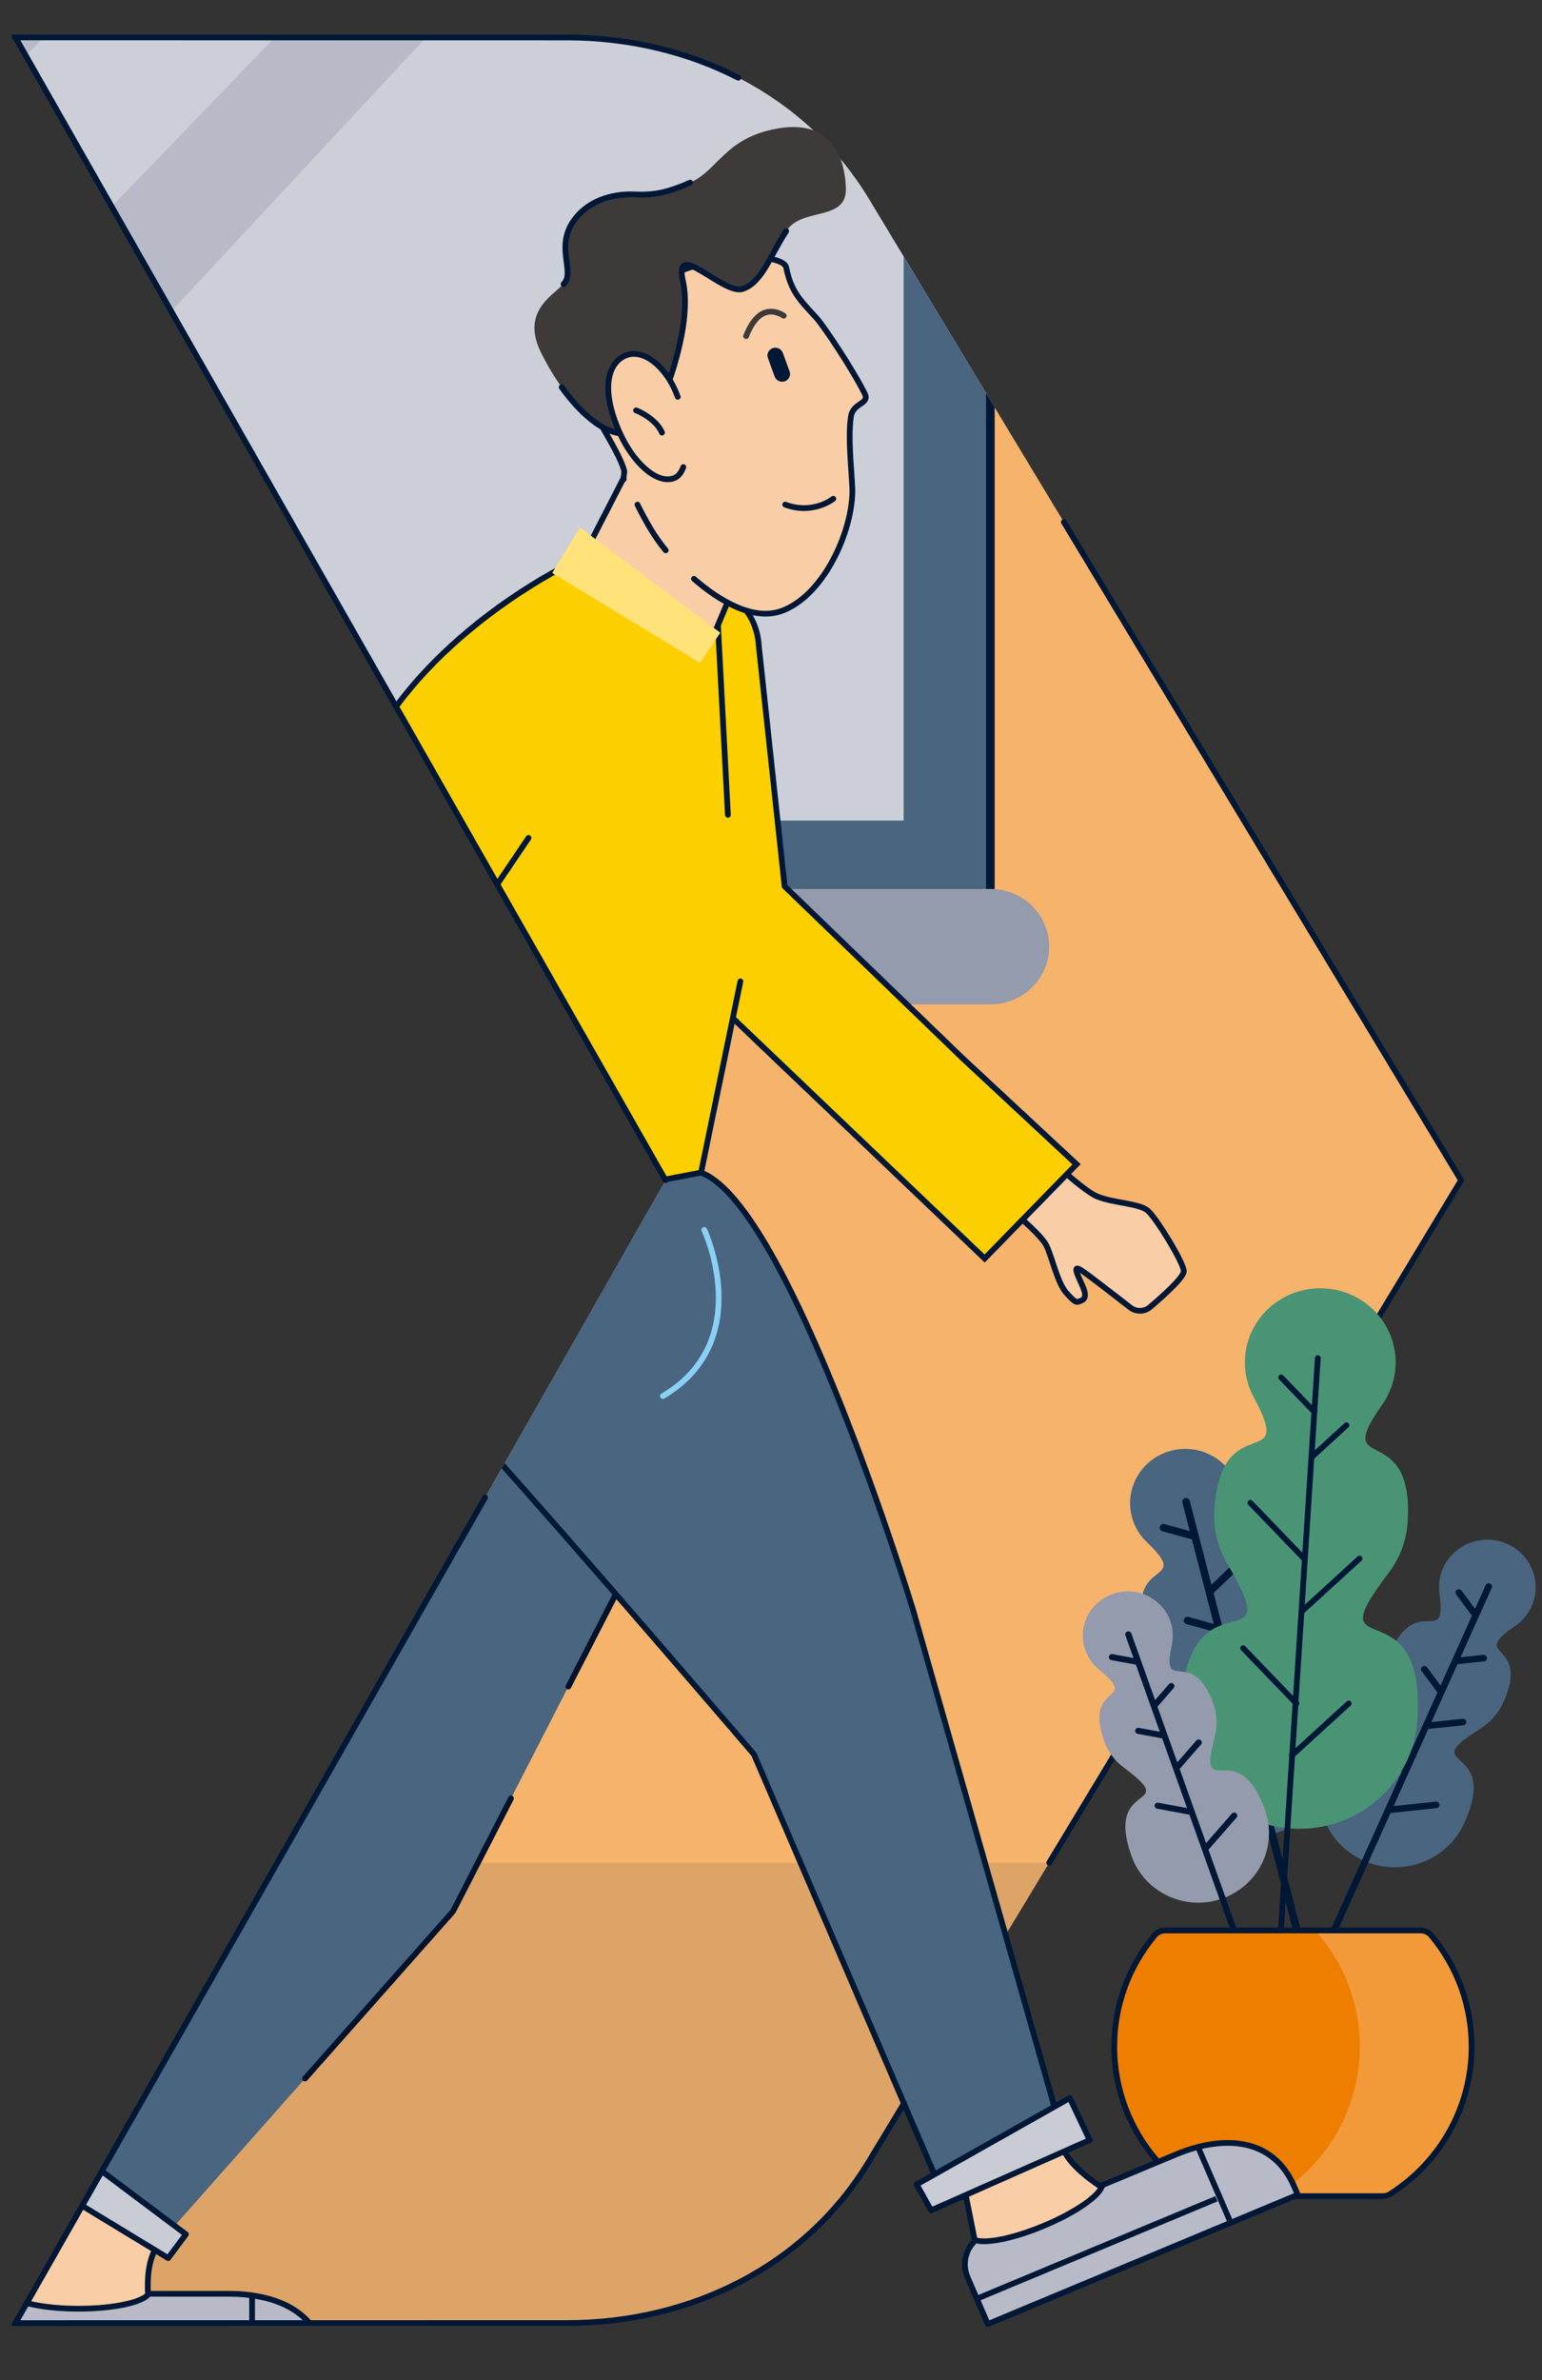<?xml version="1.0" encoding="utf-8"?>
<!-- Generator: Adobe Illustrator 26.3.1, SVG Export Plug-In . SVG Version: 6.00 Build 0)  -->
<svg version="1.1" id="レイヤー_1" xmlns="http://www.w3.org/2000/svg" xmlns:xlink="http://www.w3.org/1999/xlink" x="0px"
	 y="0px" width="266.773px" height="411.704px" viewBox="0 0 266.773 411.704" style="enable-background:new 0 0 266.773 411.704;"
	 xml:space="preserve">
<rect x="0" y="0" width="266.773" height="411.704" fill="#333333" stroke="none"/>
<style type="text/css">
	.st0{clip-path:url(#SVGID_00000169521254163329836520000004447561023783584417_);fill:#F6B36B;}
	
		.st1{clip-path:url(#SVGID_00000169521254163329836520000004447561023783584417_);fill-rule:evenodd;clip-rule:evenodd;fill:#B8BBC7;}
	.st2{opacity:0.3;clip-path:url(#SVGID_00000034087048827875840640000007276787859314289794_);}
	.st3{clip-path:url(#SVGID_00000024691221674601252190000017374182396449350576_);}
	
		.st4{clip-path:url(#SVGID_00000001632807543270285310000003889712312947719054_);fill-rule:evenodd;clip-rule:evenodd;fill:#FFFFFF;}
	.st5{clip-path:url(#SVGID_00000008138990880018095560000003384083486680087986_);}
	
		.st6{clip-path:url(#SVGID_00000137112217527458473500000016386325538588985768_);fill-rule:evenodd;clip-rule:evenodd;fill:#FFFFFF;}
	.st7{clip-path:url(#SVGID_00000088131108927471337730000012383864438343613357_);fill:#496580;}
	
		.st8{clip-path:url(#SVGID_00000088131108927471337730000012383864438343613357_);fill:none;stroke:#001736;stroke-width:1.488;stroke-miterlimit:10;}
	
		.st9{clip-path:url(#SVGID_00000088131108927471337730000012383864438343613357_);fill-rule:evenodd;clip-rule:evenodd;fill:#939BAD;}
	.st10{opacity:0.1;clip-path:url(#SVGID_00000088131108927471337730000012383864438343613357_);}
	.st11{clip-path:url(#SVGID_00000170961604248659586490000006661459448412545711_);}
	.st12{clip-path:url(#SVGID_00000018227198818337588850000011859640058762767254_);fill:#001736;}
	.st13{clip-path:url(#SVGID_00000152253628927716530730000013165338207535367858_);fill:#496580;}
	
		.st14{clip-path:url(#SVGID_00000152253628927716530730000013165338207535367858_);fill:none;stroke:#00122C;stroke-width:0.992;stroke-linecap:round;stroke-miterlimit:10;}
	
		.st15{clip-path:url(#SVGID_00000152253628927716530730000013165338207535367858_);fill:none;stroke:#001834;stroke-width:0.992;stroke-linecap:round;stroke-miterlimit:10;}
	.st16{clip-path:url(#SVGID_00000152253628927716530730000013165338207535367858_);fill:#F9CDA6;}
	
		.st17{clip-path:url(#SVGID_00000152253628927716530730000013165338207535367858_);fill:none;stroke:#001736;stroke-width:0.992;stroke-miterlimit:10;}
	.st18{clip-path:url(#SVGID_00000152253628927716530730000013165338207535367858_);fill:#FCCF00;}
	
		.st19{clip-path:url(#SVGID_00000152253628927716530730000013165338207535367858_);fill:none;stroke:#001736;stroke-width:0.992;stroke-linecap:round;stroke-miterlimit:10;}
	.st20{clip-path:url(#SVGID_00000152253628927716530730000013165338207535367858_);fill:#3E3A39;}
	.st21{opacity:0.4;clip-path:url(#SVGID_00000152253628927716530730000013165338207535367858_);}
	.st22{clip-path:url(#SVGID_00000125586542908802531180000003217353919983443097_);}
	.st23{clip-path:url(#SVGID_00000152253628927716530730000013165338207535367858_);fill:#F6B36B;}
	.st24{clip-path:url(#SVGID_00000152253628927716530730000013165338207535367858_);fill:#FFE279;}
	.st25{clip-path:url(#SVGID_00000152253628927716530730000013165338207535367858_);fill:#001736;}
	
		.st26{clip-path:url(#SVGID_00000152253628927716530730000013165338207535367858_);fill:none;stroke:#3E3A39;stroke-width:0.992;stroke-linecap:round;stroke-miterlimit:10;}
	.st27{clip-path:url(#SVGID_00000152253628927716530730000013165338207535367858_);fill:#C9CBD5;}
	.st28{clip-path:url(#SVGID_00000152253628927716530730000013165338207535367858_);fill:#B8BBC7;}
	
		.st29{clip-path:url(#SVGID_00000152253628927716530730000013165338207535367858_);fill:none;stroke:#001736;stroke-width:0.992;stroke-linejoin:round;stroke-miterlimit:10;}
	
		.st30{clip-path:url(#SVGID_00000152253628927716530730000013165338207535367858_);fill:#F9CDA6;stroke:#001736;stroke-width:0.992;stroke-linejoin:round;stroke-miterlimit:10;}
	.st31{clip-path:url(#SVGID_00000152253628927716530730000013165338207535367858_);}
	.st32{clip-path:url(#SVGID_00000004543472448426954330000005128480376240490928_);}
	
		.st33{clip-path:url(#SVGID_00000173869952137247292650000014709035940236728737_);fill:none;stroke:#88D0F4;stroke-width:0.992;stroke-linecap:round;stroke-miterlimit:10;}
	
		.st34{clip-path:url(#SVGID_00000075131683139827756150000001577788130951283597_);fill:none;stroke:#001736;stroke-width:0.992;stroke-linecap:round;stroke-miterlimit:10;}
	.st35{fill:none;stroke:#001736;stroke-width:0.992;stroke-linecap:round;stroke-miterlimit:10;}
	
		.st36{clip-path:url(#SVGID_00000109740654291928666780000012388732907623318151_);fill:none;stroke:#001736;stroke-width:0.992;stroke-linecap:round;stroke-miterlimit:10;}
	
		.st37{clip-path:url(#SVGID_00000109740654291928666780000012388732907623318151_);fill-rule:evenodd;clip-rule:evenodd;fill:#496580;}
	
		.st38{clip-path:url(#SVGID_00000109740654291928666780000012388732907623318151_);fill-rule:evenodd;clip-rule:evenodd;fill:#001736;}
	
		.st39{clip-path:url(#SVGID_00000109740654291928666780000012388732907623318151_);fill-rule:evenodd;clip-rule:evenodd;fill:#499475;}
	
		.st40{clip-path:url(#SVGID_00000109740654291928666780000012388732907623318151_);fill-rule:evenodd;clip-rule:evenodd;fill:#939BAD;}
	
		.st41{clip-path:url(#SVGID_00000109740654291928666780000012388732907623318151_);fill-rule:evenodd;clip-rule:evenodd;fill:#EE7E00;}
	
		.st42{clip-path:url(#SVGID_00000109740654291928666780000012388732907623318151_);fill-rule:evenodd;clip-rule:evenodd;fill:#F2993A;}
	
		.st43{clip-path:url(#SVGID_00000109740654291928666780000012388732907623318151_);fill:none;stroke:#001736;stroke-width:0.992;stroke-miterlimit:10;}
	.st44{clip-path:url(#SVGID_00000109740654291928666780000012388732907623318151_);fill:#B8BBC7;}
	
		.st45{clip-path:url(#SVGID_00000109740654291928666780000012388732907623318151_);fill:none;stroke:#001736;stroke-width:0.992;stroke-linejoin:round;stroke-miterlimit:10;}
</style>
<g>
	<g>
		<defs>
			<path id="SVGID_1_" d="M115.141,204.152h0.009L2.671,401.842l95.389-0.012c21.464,0,41.339-9.825,52.287-27.979l102.425-169.692
				L150.347,34.467c-10.948-18.155-30.823-27.98-52.287-27.98L2.671,6.476L115.141,204.152z"/>
		</defs>
		<clipPath id="SVGID_00000040548387002111539180000007438236035628043440_">
			<use xlink:href="#SVGID_1_"  style="overflow:visible;"/>
		</clipPath>
		<path style="clip-path:url(#SVGID_00000040548387002111539180000007438236035628043440_);fill:#F6B36B;" d="M150.348,34.467
			c-10.948-18.154-30.824-27.98-52.287-27.98L2.672,6.476l112.47,197.677h0.007L2.672,401.841l95.389-0.011
			c21.464,0,41.339-9.826,52.287-27.98l102.424-169.692L150.348,34.467z"/>
		
			<path style="clip-path:url(#SVGID_00000040548387002111539180000007438236035628043440_);fill-rule:evenodd;clip-rule:evenodd;fill:#B8BBC7;" d="
			M171.338,156.455h-186.43v-257.843c0-6.301,5.196-11.409,11.604-11.409h174.826V156.455z"/>
	</g>
	<g>
		<defs>
			<path id="SVGID_00000100351961286199019580000002692184840324199571_" d="M88.144,156.701h70.808V48.723l-8.605-14.257
				c-10.948-18.155-30.823-27.98-52.287-27.98L2.671,6.476L88.144,156.701z"/>
		</defs>
		<clipPath id="SVGID_00000155837291708476922170000018439645876977198994_">
			<use xlink:href="#SVGID_00000100351961286199019580000002692184840324199571_"  style="overflow:visible;"/>
		</clipPath>
		<g style="opacity:0.3;clip-path:url(#SVGID_00000155837291708476922170000018439645876977198994_);">
			<g>
				<defs>
					
						<rect id="SVGID_00000026158093223902533090000004310795410958358447_" x="-46.697" y="-132.54" width="228.215" height="203.983"/>
				</defs>
				<clipPath id="SVGID_00000143589255296722684570000006737953109997216944_">
					<use xlink:href="#SVGID_00000026158093223902533090000004310795410958358447_"  style="overflow:visible;"/>
				</clipPath>
				<g style="clip-path:url(#SVGID_00000143589255296722684570000006737953109997216944_);">
					<defs>
						
							<rect id="SVGID_00000148647935645680591810000010831718412940276143_" x="-46.697" y="-132.54" width="228.215" height="203.983"/>
					</defs>
					<clipPath id="SVGID_00000049199798206698379750000000667739282273832886_">
						<use xlink:href="#SVGID_00000148647935645680591810000010831718412940276143_"  style="overflow:visible;"/>
					</clipPath>
					
						<path style="clip-path:url(#SVGID_00000049199798206698379750000000667739282273832886_);fill-rule:evenodd;clip-rule:evenodd;fill:#FFFFFF;" d="
						M-46.697,62.042C-27.482,42.4,143.368-132.541,143.368-132.541h38.149L-15.092,71.442L-46.697,62.042z"/>
				</g>
			</g>
		</g>
		<g style="opacity:0.3;clip-path:url(#SVGID_00000155837291708476922170000018439645876977198994_);">
			<g>
				<defs>
					
						<rect id="SVGID_00000129171317524474953470000017475964913908510849_" x="-24.734" y="-132.54" width="227.75" height="297.101"/>
				</defs>
				<clipPath id="SVGID_00000045610765781095188620000003084949283106039449_">
					<use xlink:href="#SVGID_00000129171317524474953470000017475964913908510849_"  style="overflow:visible;"/>
				</clipPath>
				<g style="clip-path:url(#SVGID_00000045610765781095188620000003084949283106039449_);">
					<defs>
						
							<rect id="SVGID_00000155848700921690237200000005864332959618138285_" x="-24.734" y="-132.54" width="227.748" height="297.101"/>
					</defs>
					<clipPath id="SVGID_00000102535994105233760190000003476690954819215491_">
						<use xlink:href="#SVGID_00000155848700921690237200000005864332959618138285_"  style="overflow:visible;"/>
					</clipPath>
					
						<polygon style="clip-path:url(#SVGID_00000102535994105233760190000003476690954819215491_);fill-rule:evenodd;clip-rule:evenodd;fill:#FFFFFF;" points="
						-24.733,112.321 203.014,-132.54 203.014,160.683 -15.092,164.561 					"/>
				</g>
			</g>
		</g>
	</g>
	<g>
		<defs>
			<path id="SVGID_00000129177260669691510910000000170137367332175242_" d="M115.141,204.152h0.009L2.671,401.842l95.389-0.012
				c21.464,0,41.339-9.825,52.287-27.979l102.425-169.692L150.347,34.467c-10.948-18.155-30.823-27.98-52.287-27.98L2.671,6.476
				L115.141,204.152z"/>
		</defs>
		<clipPath id="SVGID_00000173858450342359776850000007325251394224345217_">
			<use xlink:href="#SVGID_00000129177260669691510910000000170137367332175242_"  style="overflow:visible;"/>
		</clipPath>
		<path style="clip-path:url(#SVGID_00000173858450342359776850000007325251394224345217_);fill:#496580;" d="M156.333,141.948
			H-0.087V-97.799h156.421V141.948z M171.338-112.551H-3.488c-6.409,0-11.604,5.108-11.604,11.409v257.843h186.43V-112.551z"/>
		
			<path style="clip-path:url(#SVGID_00000173858450342359776850000007325251394224345217_);fill:none;stroke:#001736;stroke-width:1.488;stroke-miterlimit:10;" d="
			M171.338,156.455h-186.43v-257.843c0-6.301,5.196-11.409,11.604-11.409h174.826V156.455z"/>
		
			<path style="clip-path:url(#SVGID_00000173858450342359776850000007325251394224345217_);fill-rule:evenodd;clip-rule:evenodd;fill:#939BAD;" d="
			M171.363,173.733H-20.075c-5.608,0-10.155-4.47-10.155-9.984c0-5.514,4.546-9.984,10.155-9.984h191.438
			c5.608,0,10.155,4.47,10.155,9.984C181.518,169.263,176.971,173.733,171.363,173.733"/>
		<g style="opacity:0.1;clip-path:url(#SVGID_00000173858450342359776850000007325251394224345217_);">
			<g>
				<defs>
					
						<rect id="SVGID_00000095313823966847004850000016380713597563053239_" x="-26.74" y="322.21" width="240.354" height="82.995"/>
				</defs>
				<clipPath id="SVGID_00000042002247953462963140000001093572696472902795_">
					<use xlink:href="#SVGID_00000095313823966847004850000016380713597563053239_"  style="overflow:visible;"/>
				</clipPath>
				<g style="clip-path:url(#SVGID_00000042002247953462963140000001093572696472902795_);">
					<defs>
						
							<rect id="SVGID_00000008144342088072179240000011033233760851183233_" x="-26.74" y="322.208" width="240.354" height="82.996"/>
					</defs>
					<clipPath id="SVGID_00000004515239123910039630000014997221613846455716_">
						<use xlink:href="#SVGID_00000008144342088072179240000011033233760851183233_"  style="overflow:visible;"/>
					</clipPath>
					
						<rect x="-26.741" y="322.209" style="clip-path:url(#SVGID_00000004515239123910039630000014997221613846455716_);fill:#001736;" width="240.354" height="82.996"/>
				</g>
			</g>
		</g>
	</g>
	<g>
		<defs>
			<path id="SVGID_00000118360443767257612630000017682660057578228399_" d="M116.809,5c-6.572,0.745-13.014,1.487-18.749,1.487
				L2.671,6.476l112.469,197.688L2.671,401.842l95.389-0.012c21.464,0,156.667,16.452,167.616-1.703l-12.904-195.968l-90.9-189.936
				C158.916,9.322,154.469,6.503,149.13,5H116.809z"/>
		</defs>
		<clipPath id="SVGID_00000168818123495512777600000016574466138453000614_">
			<use xlink:href="#SVGID_00000118360443767257612630000017682660057578228399_"  style="overflow:visible;"/>
		</clipPath>
		<polygon style="clip-path:url(#SVGID_00000168818123495512777600000016574466138453000614_);fill:#496580;" points="
			6.763,375.501 51.149,310.04 66.224,213.289 120.38,207.251 106.536,275.746 78.367,330.625 27.7,387.852 		"/>
		
			<polyline style="clip-path:url(#SVGID_00000168818123495512777600000016574466138453000614_);fill:none;stroke:#00122C;stroke-width:0.992;stroke-linecap:round;stroke-miterlimit:10;" points="
			27.7,387.852 6.763,375.501 23.556,350.735 		"/>
		
			<polyline style="clip-path:url(#SVGID_00000168818123495512777600000016574466138453000614_);fill:none;stroke:#00122C;stroke-width:0.992;stroke-linecap:round;stroke-miterlimit:10;" points="
			88.401,311.078 78.367,330.626 52.77,359.536 		"/>
		
			<polyline style="clip-path:url(#SVGID_00000168818123495512777600000016574466138453000614_);fill:none;stroke:#00122C;stroke-width:0.992;stroke-linecap:round;stroke-miterlimit:10;" points="
			50.015,317.318 66.224,213.29 120.38,207.251 106.537,275.746 98.328,291.738 		"/>
		<path style="clip-path:url(#SVGID_00000168818123495512777600000016574466138453000614_);fill:#496580;" d="M83.811,249.931
			c16.33,18.115,46.619,53.522,46.619,53.522l31.62,73.566l20.92-10.651l-25.043-88.028c0,0-21.356-69.89-36.639-75.498
			c-15.284-5.608-65.074,12.645-65.074,12.645L83.811,249.931z"/>
		<path style="clip-path:url(#SVGID_00000168818123495512777600000016574466138453000614_);fill:#496580;" d="M83.811,249.931
			c16.33,18.115,46.619,53.522,46.619,53.522l31.62,73.566l20.92-10.651l-25.043-88.028c0,0-21.356-69.89-36.639-75.498
			c-15.284-5.608-55.064,10.449-55.064,10.449"/>
		
			<path style="clip-path:url(#SVGID_00000168818123495512777600000016574466138453000614_);fill:none;stroke:#001834;stroke-width:0.992;stroke-linecap:round;stroke-miterlimit:10;" d="
			M83.811,249.931c16.33,18.115,46.619,53.522,46.619,53.522l31.62,73.566l20.92-10.651l-25.043-88.028
			c0,0-21.356-69.89-36.639-75.498c-15.284-5.608-55.064,10.449-55.064,10.449"/>
		<path style="clip-path:url(#SVGID_00000168818123495512777600000016574466138453000614_);fill:#F9CDA6;" d="M179.807,198.744
			c0,0,7.216,7.025,9.957,8.194c2.742,1.168,7.293,1.187,8.791,2.467c1.498,1.279,6.162,8.924,6.247,10.454
			c0.059,1.072-3.625,4.362-5.842,6.242c-0.964,0.817-2.38,0.852-3.385,0.084c-2.835-2.165-8.125-6.357-8.951-6.71
			c-1.097-0.467,0.197,1.81,0.758,3.205c0.56,1.393,0.395,2.018-0.392,2.324c-0.786,0.305-0.837,0.462-2.451-1.294
			c-1.615-1.756-2.485-6.182-3.516-8.277c-1.031-2.094-7.017-6.984-8.339-7.926C171.363,206.566,179.807,198.744,179.807,198.744"/>
		
			<path style="clip-path:url(#SVGID_00000168818123495512777600000016574466138453000614_);fill:none;stroke:#001736;stroke-width:0.992;stroke-miterlimit:10;" d="
			M179.807,198.744c0,0,7.216,7.025,9.957,8.194c2.742,1.168,7.293,1.187,8.791,2.467c1.499,1.279,6.162,8.924,6.247,10.454
			c0.059,1.072-3.625,4.362-5.842,6.242c-0.964,0.817-2.38,0.852-3.385,0.084c-2.835-2.165-8.125-6.357-8.951-6.71
			c-1.097-0.467,0.197,1.81,0.758,3.205c0.56,1.393,0.395,2.018-0.392,2.324c-0.786,0.305-0.837,0.462-2.451-1.294
			c-1.614-1.756-2.485-6.182-3.516-8.277c-1.031-2.094-7.017-6.984-8.339-7.926C171.363,206.566,179.807,198.744,179.807,198.744z"
			/>
		<path style="clip-path:url(#SVGID_00000168818123495512777600000016574466138453000614_);fill:#FCCF00;" d="M113.276,102.906
			c-4.094,2.784-5.727,7.589-4.667,11.951l4.693,44.42c0.175,2.246,1.03,4.463,2.603,6.33c0.085,0.101,0.174,0.199,0.263,0.297
			c0.422,0.544,0.893,1.051,1.41,1.514c0.708,0.635,1.426,1.259,2.109,1.921l50.662,48.355l15.891-16.297
			c-0.041-0.036-19.74-18.386-19.782-18.421l-30.714-29.664l-4.472-41.645c-0.02-0.414-0.066-0.828-0.133-1.239
			c-0.355-2.183-1.363-4.297-3.061-6.041C124.214,100.42,117.871,99.781,113.276,102.906"/>
		
			<path style="clip-path:url(#SVGID_00000168818123495512777600000016574466138453000614_);fill:none;stroke:#001736;stroke-width:0.992;stroke-miterlimit:10;" d="
			M113.276,102.906c-4.094,2.784-5.727,7.589-4.666,11.951l4.692,44.42c0.175,2.246,1.03,4.463,2.603,6.33
			c0.086,0.101,0.174,0.199,0.263,0.297c0.422,0.544,0.893,1.051,1.41,1.514c0.708,0.635,1.426,1.259,2.109,1.921l50.662,48.355
			l15.891-16.297c-0.041-0.036-19.74-18.386-19.782-18.421l-30.714-29.664l-4.472-41.645c-0.02-0.414-0.066-0.828-0.133-1.239
			c-0.355-2.183-1.363-4.297-3.061-6.041C124.214,100.42,117.871,99.781,113.276,102.906z"/>
		<path style="clip-path:url(#SVGID_00000168818123495512777600000016574466138453000614_);fill:#FCCF00;" d="M66.224,213.29
			l55.064-10.449l9.142-44.445l-2.792-53.247c0,0-11.724-17.566-32.103-6.039c-20.378,11.528-36.569,30.192-34.894,46.111
			S66.224,213.29,66.224,213.29"/>
		
			<path style="clip-path:url(#SVGID_00000168818123495512777600000016574466138453000614_);fill:none;stroke:#001736;stroke-width:0.992;stroke-linecap:round;stroke-miterlimit:10;" d="
			M111.157,95.298c-4.411-0.447-9.644,0.431-15.621,3.812c-20.379,11.528-36.57,30.192-34.895,46.111s5.583,68.068,5.583,68.068
			l55.064-10.449l6.805-33.081"/>
		
			<line style="clip-path:url(#SVGID_00000168818123495512777600000016574466138453000614_);fill:none;stroke:#001736;stroke-width:0.992;stroke-linecap:round;stroke-miterlimit:10;" x1="125.93" y1="140.952" x2="124.05" y2="105.089"/>
		<path style="clip-path:url(#SVGID_00000168818123495512777600000016574466138453000614_);fill:#F9CDA6;" d="M108.097,82.276
			l-8.189,15.919c0,0,2.874,4.391,10.133,5.855c7.257,1.464,13.131,6.404,13.875,4.757c0.744-1.647,6.514-15.736,6.514-15.736
			L108.097,82.276z"/>
		
			<path style="clip-path:url(#SVGID_00000168818123495512777600000016574466138453000614_);fill:none;stroke:#001736;stroke-width:0.992;stroke-linecap:round;stroke-miterlimit:10;" d="
			M108.097,82.276l-8.189,15.919c0,0,2.874,4.391,10.133,5.855c7.257,1.464,13.131,6.404,13.875,4.757
			c0.744-1.647,6.513-15.736,6.513-15.736L108.097,82.276z"/>
		<path style="clip-path:url(#SVGID_00000168818123495512777600000016574466138453000614_);fill:#F9CDA6;" d="M107.992,81.453
			c0.2,0.831,0.425,1.654,0.756,2.444c1.099,2.617,3.492,7.829,6.421,11.293c4.087,4.836,13.027,12.977,20.006,10.507
			c6.979-2.47,12.004-12.9,12.282-20.311c0.117-3.087-0.867-9.261-0.243-13.327c0.283-1.846,2.951-2.524,2.563-3.278
			c-1.635-3.171-4.3-8.236-5.401-9.427c-2.792-3.019-7.526-8.982-8.364-13.099c-0.75-3.688-30.272-3.54-34.987,20.101
			C100.518,68.898,107.075,77.645,107.992,81.453"/>
		
			<path style="clip-path:url(#SVGID_00000168818123495512777600000016574466138453000614_);fill:none;stroke:#001736;stroke-width:0.992;stroke-linecap:round;stroke-miterlimit:10;" d="
			M110.283,87.285c1.249,2.563,2.95,5.615,4.886,7.905"/>
		
			<path style="clip-path:url(#SVGID_00000168818123495512777600000016574466138453000614_);fill:none;stroke:#001736;stroke-width:0.992;stroke-linecap:round;stroke-miterlimit:10;" d="
			M120.056,100.13c4.459,3.868,10.264,7.286,15.119,5.567c6.979-2.47,12.004-12.9,12.283-20.311
			c0.086-2.262-0.866-9.268-0.243-13.327c0.374-2.438,3.299-2.144,2.393-3.965c-2.085-4.186-7.068-11.71-8.496-13.254
			c-2.791-3.019-4.262-4.469-5.1-8.586c-0.75-3.688-30.272-3.54-34.987,20.101c-0.507,2.541,6.05,11.289,6.967,15.097
			c0.064,0.267-0.175,1.189-0.103,1.454"/>
		<path style="clip-path:url(#SVGID_00000168818123495512777600000016574466138453000614_);fill:#3E3A39;" d="M111.447,33.786
			c0,0-7.165-1.372-11.538,3.568c-4.373,4.94-0.186,9.607-2.419,11.802c-2.234,2.196-7.258,4.94-3.909,11.802
			c3.351,6.861,8.933,13.449,13.679,13.998c4.745,0.549,7.909-7.411,7.909-7.411s4.653-11.528,2.978-18.939
			c-1.675-7.41,6.979,2.471,10.329,1.372c3.349-1.098,4.745-5.734,7.537-10.003c2.792-4.269,10.608-1.524,10.329-7.563
			c-0.279-6.038-3.071-11.802-12.004-10.155c-8.933,1.647-10.045,7.136-14.933,9.332C114.518,33.786,111.447,33.786,111.447,33.786"
			/>
		<g style="opacity:0.4;clip-path:url(#SVGID_00000168818123495512777600000016574466138453000614_);">
			<g>
				<defs>
					<rect id="SVGID_00000009590917857425501660000001743726370899995800_" x="113.188" y="21.978" width="33.16" height="48.555"/>
				</defs>
				<clipPath id="SVGID_00000141427840578994770360000003006285962208080779_">
					<use xlink:href="#SVGID_00000009590917857425501660000001743726370899995800_"  style="overflow:visible;"/>
				</clipPath>
				<g style="clip-path:url(#SVGID_00000141427840578994770360000003006285962208080779_);">
					<defs>
						
							<rect id="SVGID_00000033363384913054674210000016239584623957788061_" x="113.188" y="21.979" width="33.16" height="48.554"/>
					</defs>
					<clipPath id="SVGID_00000018949449480759037610000008493740629710144905_">
						<use xlink:href="#SVGID_00000033363384913054674210000016239584623957788061_"  style="overflow:visible;"/>
					</clipPath>
				</g>
			</g>
		</g>
		
			<path style="clip-path:url(#SVGID_00000168818123495512777600000016574466138453000614_);fill:none;stroke:#001736;stroke-width:0.992;stroke-linecap:round;stroke-miterlimit:10;" d="
			M97.173,66.985c3.078,4.286,6.785,7.59,10.086,7.972c4.745,0.549,7.909-7.41,7.909-7.41s4.652-11.528,2.978-18.939
			c-1.675-7.411,6.979,2.47,10.329,1.373c3.35-1.098,4.746-5.734,7.537-10.004"/>
		
			<path style="clip-path:url(#SVGID_00000168818123495512777600000016574466138453000614_);fill:none;stroke:#001736;stroke-width:0.992;stroke-linecap:round;stroke-miterlimit:10;" d="
			M119.405,31.591c-1.439,0.647-2.721,1.103-3.814,1.425c-1.821,0.536-3.726,0.713-5.623,0.617
			c-2.331-0.118-6.916,0.172-10.06,3.723c-4.374,4.94-0.187,9.607-2.419,11.802"/>
		<path style="clip-path:url(#SVGID_00000168818123495512777600000016574466138453000614_);fill:#F9CDA6;" d="M117.255,68.644
			c1.81,5.051,2.363,13.032-0.691,14.089c-3.053,1.058-7.098-2.88-9.305-7.777c-3.629-8.051-1.865-12.486,1.189-13.544
			C111.502,60.355,115.445,63.593,117.255,68.644"/>
		
			<path style="clip-path:url(#SVGID_00000168818123495512777600000016574466138453000614_);fill:none;stroke:#001736;stroke-width:0.992;stroke-linecap:round;stroke-miterlimit:10;" d="
			M118.216,80.796c-0.349,0.976-0.887,1.673-1.651,1.938c-3.053,1.058-7.098-2.88-9.305-7.777
			c-3.629-8.051-1.865-12.486,1.189-13.544c3.053-1.058,6.996,2.179,8.807,7.231"/>
		<path style="clip-path:url(#SVGID_00000168818123495512777600000016574466138453000614_);fill:#F6B36B;" d="M47.66,235.796
			c0,0,5.164,13.038,5.164,17.155c0,4.117-2.512,9.881-1.675,12.488c0.837,2.607,8.235,12.763,10.189,13.724
			c1.367,0.672,7.724-2.15,11.419-3.906c1.606-0.763,2.44-2.533,1.997-4.232c-1.251-4.79-3.785-13.815-3.785-15.055
			c0-1.647,2.257,1.258,3.769,2.745c1.509,1.484,2.419,1.624,3.256,0.801c0.837-0.824,1.07-0.801-0.326-3.82
			c-1.396-3.019-6.7-6.587-8.863-9.057c-2.164-2.471-5.222-12.763-5.716-14.959C62.594,229.483,47.66,235.796,47.66,235.796"/>
		
			<path style="clip-path:url(#SVGID_00000168818123495512777600000016574466138453000614_);fill:none;stroke:#001736;stroke-width:0.992;stroke-miterlimit:10;" d="
			M53.425,269.485c2.587,3.926,6.559,9.011,7.913,9.678c1.368,0.672,7.725-2.15,11.419-3.906c1.606-0.763,2.44-2.534,1.997-4.232
			c-1.251-4.791-3.785-13.815-3.785-15.055c0-1.647,2.257,1.258,3.769,2.745c1.51,1.485,2.419,1.624,3.257,0.801
			c0.837-0.823,1.07-0.801-0.326-3.819c-1.396-3.019-6.7-6.588-8.863-9.058c-2.164-2.47-5.222-12.763-5.717-14.958
			c-0.495-2.196-15.429,4.117-15.429,4.117s5.164,13.037,5.164,17.154"/>
		<polygon style="clip-path:url(#SVGID_00000168818123495512777600000016574466138453000614_);fill:#FFE279;" points="
			43.333,235.11 44.171,247.735 69.094,240.686 67.759,234.149 		"/>
		<path style="clip-path:url(#SVGID_00000168818123495512777600000016574466138453000614_);fill:#FCCF00;" d="M84.88,115.943
			c-6.368-0.541-17.194,6.376-19.777,11.545l-27.135,44.235c-1.697,2.363-2.696,5.244-2.696,8.356c0,0.169,0.007,0.337,0.014,0.505
			c-0.036,0.877,0.007,1.758,0.133,2.632c0.173,1.198,0.363,2.393,0.487,3.597l5.649,54.673l29.289-3.329
			c-0.012-0.068-0.018-0.137-0.03-0.206l-5.68-54.065l30.253-44.791c0.325-0.426,0.624-0.872,0.9-1.333
			c1.466-2.445,2.229-5.347,2.002-8.439C97.769,122.287,92.027,116.551,84.88,115.943"/>
		
			<path style="clip-path:url(#SVGID_00000168818123495512777600000016574466138453000614_);fill:none;stroke:#001736;stroke-width:0.992;stroke-linecap:round;stroke-miterlimit:10;" d="
			M68.288,122.544l-30.32,49.178c-1.697,2.363-2.696,5.244-2.696,8.356c0,0.17,0.007,0.337,0.013,0.505
			c-0.036,0.877,0.008,1.759,0.134,2.632c0.173,1.198,0.363,2.393,0.487,3.597l5.649,54.673l29.289-3.329
			c-0.011-0.069-0.017-0.138-0.029-0.206l-5.681-54.065l10.754-15.922"/>
		
			<line style="clip-path:url(#SVGID_00000168818123495512777600000016574466138453000614_);fill:none;stroke:#001736;stroke-width:0.992;stroke-linecap:round;stroke-miterlimit:10;" x1="85.368" y1="153.927" x2="91.433" y2="144.947"/>
		<path style="clip-path:url(#SVGID_00000168818123495512777600000016574466138453000614_);fill:#001736;" d="M134.027,65.148
			l-1.172-3.204c-0.255-0.698,0.114-1.467,0.824-1.718c0.71-0.251,1.492,0.112,1.748,0.809l1.172,3.204
			c0.255,0.698-0.113,1.467-0.824,1.718C135.065,66.208,134.283,65.846,134.027,65.148"/>
		
			<path style="clip-path:url(#SVGID_00000168818123495512777600000016574466138453000614_);fill:none;stroke:#3E3A39;stroke-width:0.992;stroke-linecap:round;stroke-miterlimit:10;" d="
			M129.078,58.145c0,0,1.055-3.003,2.904-3.915c1.849-0.912,3.613,0.387,3.613,0.387"/>
		
			<path style="clip-path:url(#SVGID_00000168818123495512777600000016574466138453000614_);fill:none;stroke:#001736;stroke-width:0.992;stroke-linecap:round;stroke-miterlimit:10;" d="
			M110.041,70.989c0.362,0.071,3.546,1.565,4.487,3.843"/>
		<path style="clip-path:url(#SVGID_00000168818123495512777600000016574466138453000614_);fill:#F9CDA6;" d="M15.55,378.52
			L1.32,401.576l24.845-0.549c0,0-2.094-9.057,1.535-13.174C31.329,383.735,15.55,378.52,15.55,378.52"/>
		
			<path style="clip-path:url(#SVGID_00000168818123495512777600000016574466138453000614_);fill:none;stroke:#001736;stroke-width:0.992;stroke-miterlimit:10;" d="
			M15.55,378.52L1.32,401.576l24.845-0.549c0,0-2.094-9.057,1.535-13.174C31.329,383.735,15.55,378.52,15.55,378.52z"/>
		<polygon style="clip-path:url(#SVGID_00000168818123495512777600000016574466138453000614_);fill:#C9CBD5;" points="7.88,368.273 
			3.506,375.044 29.096,390.597 32.167,386.48 		"/>
		<path style="clip-path:url(#SVGID_00000168818123495512777600000016574466138453000614_);fill:#B8BBC7;" d="M39.553,396.771
			H25.722c-0.94,1.464-6.009,2.583-12.122,2.583c-5.626,0-10.364-0.948-11.818-2.24c-2.225,0.791-3.819,2.881-3.819,5.342v8.823
			h58.251v-1.569C56.214,400.663,48.754,396.771,39.553,396.771"/>
		
			<path style="clip-path:url(#SVGID_00000168818123495512777600000016574466138453000614_);fill:none;stroke:#001736;stroke-width:0.992;stroke-linejoin:round;stroke-miterlimit:10;" d="
			M39.553,396.771H25.722c-0.94,1.464-6.009,2.583-12.122,2.583c-5.626,0-10.364-0.948-11.818-2.24
			c-2.225,0.791-3.819,2.881-3.819,5.342v8.823h58.251v-1.569C56.214,400.663,48.754,396.771,39.553,396.771z"/>
		
			<line style="clip-path:url(#SVGID_00000168818123495512777600000016574466138453000614_);fill:none;stroke:#001736;stroke-width:0.992;stroke-linejoin:round;stroke-miterlimit:10;" x1="43.612" y1="396.771" x2="43.612" y2="410.787"/>
		
			<line style="clip-path:url(#SVGID_00000168818123495512777600000016574466138453000614_);fill:none;stroke:#001736;stroke-width:0.992;stroke-linejoin:round;stroke-miterlimit:10;" x1="-2.037" y1="406.516" x2="42.984" y2="406.516"/>
		
			<path style="clip-path:url(#SVGID_00000168818123495512777600000016574466138453000614_);fill:#F9CDA6;stroke:#001736;stroke-width:0.992;stroke-linejoin:round;stroke-miterlimit:10;" d="
			M166.298,375.81l3.365,16.836l26.232-11.288c0,0-12.085-5.66-12.378-11.3S166.298,375.81,166.298,375.81"/>
		<polygon style="clip-path:url(#SVGID_00000168818123495512777600000016574466138453000614_);fill:#C9CBD5;" points="
			185.076,362.914 188.517,370.186 161.087,382.335 158.587,377.86 		"/>
		
			<polygon style="clip-path:url(#SVGID_00000168818123495512777600000016574466138453000614_);fill:none;stroke:#001736;stroke-width:0.992;stroke-linejoin:round;stroke-miterlimit:10;" points="
			7.88,368.273 3.506,375.044 29.096,390.597 32.167,386.48 		"/>
		
			<polygon style="clip-path:url(#SVGID_00000168818123495512777600000016574466138453000614_);fill:none;stroke:#001736;stroke-width:0.992;stroke-linejoin:round;stroke-miterlimit:10;" points="
			185.076,362.914 188.517,370.186 161.087,382.335 158.587,377.86 		"/>
		
			<path style="clip-path:url(#SVGID_00000168818123495512777600000016574466138453000614_);fill:none;stroke:#001736;stroke-width:0.992;stroke-linecap:round;stroke-miterlimit:10;" d="
			M144.164,86.279c0,0-3.49,2.813-8.326,1.007"/>
		
			<line style="clip-path:url(#SVGID_00000168818123495512777600000016574466138453000614_);fill:none;stroke:#001736;stroke-width:0.992;stroke-linecap:round;stroke-miterlimit:10;" x1="70.969" y1="255.97" x2="70.062" y2="251.578"/>
		<g style="clip-path:url(#SVGID_00000168818123495512777600000016574466138453000614_);">
			<g>
				<defs>
					
						<rect id="SVGID_00000129182075580801655130000010614468420589465791_" x="114.182" y="212.25" width="10.658" height="29.727"/>
				</defs>
				<clipPath id="SVGID_00000010278758100029924070000011873286141377994900_">
					<use xlink:href="#SVGID_00000129182075580801655130000010614468420589465791_"  style="overflow:visible;"/>
				</clipPath>
				<g style="clip-path:url(#SVGID_00000010278758100029924070000011873286141377994900_);">
					<defs>
						
							<rect id="SVGID_00000031919355339456683750000009857223143273683841_" x="114.182" y="212.25" width="10.659" height="29.727"/>
					</defs>
					<clipPath id="SVGID_00000023971661485765456380000009852387208324427945_">
						<use xlink:href="#SVGID_00000031919355339456683750000009857223143273683841_"  style="overflow:visible;"/>
					</clipPath>
					
						<path style="clip-path:url(#SVGID_00000023971661485765456380000009852387208324427945_);fill:none;stroke:#88D0F4;stroke-width:0.992;stroke-linecap:round;stroke-miterlimit:10;" d="
						M121.839,212.742c0,0,9.003,19.162-7.158,28.744"/>
				</g>
			</g>
		</g>
		<polygon style="clip-path:url(#SVGID_00000168818123495512777600000016574466138453000614_);fill:#FFE279;" points="
			100.327,91.238 95.535,99.11 121.125,114.664 124.614,109.444 		"/>
	</g>
	<g>
		<defs>
			<rect id="SVGID_00000038396921338736901220000014330546068961352078_" x="2" y="5" width="263.893" height="407.262"/>
		</defs>
		<clipPath id="SVGID_00000178891640846229136440000005125575023377880244_">
			<use xlink:href="#SVGID_00000038396921338736901220000014330546068961352078_"  style="overflow:visible;"/>
		</clipPath>
		
			<path style="clip-path:url(#SVGID_00000178891640846229136440000005125575023377880244_);fill:none;stroke:#001736;stroke-width:0.992;stroke-linecap:round;stroke-miterlimit:10;" d="
			M156.387,363.844l-6.039,10.006c-10.948,18.154-30.824,27.98-52.287,27.98l-95.389,0.011l81.251-142.807"/>
	</g>
	<polyline class="st35" points="184.049,90.301 252.771,204.158 181.517,322.21 	"/>
	<g>
		<defs>
			<rect id="SVGID_00000094613126959903022100000002428257073926438285_" x="2" y="5" width="263.893" height="407.262"/>
		</defs>
		<clipPath id="SVGID_00000164502951357501988900000017335562967506676114_">
			<use xlink:href="#SVGID_00000094613126959903022100000002428257073926438285_"  style="overflow:visible;"/>
		</clipPath>
		
			<path style="clip-path:url(#SVGID_00000164502951357501988900000017335562967506676114_);fill:none;stroke:#001736;stroke-width:0.992;stroke-linecap:round;stroke-miterlimit:10;" d="
			M115.142,204.153L2.672,6.476l95.389,0.011c10.563,0,20.742,2.38,29.661,6.962"/>
		
			<path style="clip-path:url(#SVGID_00000164502951357501988900000017335562967506676114_);fill-rule:evenodd;clip-rule:evenodd;fill:#496580;" d="
			M230.722,299.375c1.021,3.948,0.319,7.928-1.643,11.174c-1.962,3.246-5.183,5.755-9.198,6.759
			c-4.015,1.004-8.064,0.313-11.365-1.615c-3.301-1.929-5.853-5.095-6.874-9.043c-4.385-16.947,11.634-8.483,0.033-18.864
			c-1.713-1.534-3.005-3.562-3.619-5.934c-3.327-12.858,8.48-7.289,0.319-15.137c-1.211-1.163-2.122-2.658-2.569-4.389
			c-0.649-2.511-0.204-5.044,1.045-7.108c1.248-2.065,3.297-3.661,5.851-4.3c2.554-0.639,5.13-0.199,7.23,1.028
			c2.101,1.228,3.723,3.242,4.374,5.753c0.447,1.731,0.373,3.472-0.123,5.063c-3.356,10.729,4.309,0.288,7.635,13.147
			c0.615,2.373,0.465,4.761-0.294,6.913C216.379,297.39,226.337,282.428,230.722,299.375"/>
		
			<path style="clip-path:url(#SVGID_00000164502951357501988900000017335562967506676114_);fill-rule:evenodd;clip-rule:evenodd;fill:#001736;" d="
			M204.554,259.911c-0.09-0.346,0.124-0.699,0.476-0.788c0.351-0.088,0.71,0.123,0.8,0.468l3.757,14.521l3.243-3.107
			c0.259-0.247,0.675-0.242,0.926,0.013c0.251,0.255,0.245,0.664-0.014,0.911l-3.782,3.625l3.136,12.121l4.443-4.259
			c0.259-0.247,0.675-0.241,0.926,0.014c0.251,0.255,0.245,0.664-0.015,0.912l-4.981,4.775l4.179,16.148l5.997-5.749
			c0.259-0.249,0.675-0.243,0.929,0.01c0.253,0.255,0.248,0.664-0.011,0.913l-6.542,6.271l7.685,29.7
			c0.089,0.346-0.125,0.699-0.476,0.787c-0.352,0.089-0.711-0.122-0.8-0.467l-9.775-37.775l-6.697-1.853
			c-0.348-0.095-0.553-0.452-0.456-0.794c0.096-0.342,0.46-0.542,0.808-0.447l5.972,1.654l-3.926-15.177l-5.084-1.408
			c-0.348-0.095-0.552-0.451-0.456-0.793c0.097-0.342,0.46-0.543,0.808-0.448l4.358,1.207l-3.782-14.616l-5.084-1.407
			c-0.347-0.095-0.552-0.451-0.455-0.793c0.097-0.342,0.46-0.543,0.808-0.448l4.358,1.206L204.554,259.911z"/>
		
			<path style="clip-path:url(#SVGID_00000164502951357501988900000017335562967506676114_);fill-rule:evenodd;clip-rule:evenodd;fill:#496580;" d="
			M253.344,315.308c-1.468,3.262-4.14,5.631-7.278,6.824c-3.135,1.192-6.735,1.208-10.053-0.236
			c-3.318-1.443-5.727-4.071-6.94-7.156c-1.212-3.083-1.229-6.622,0.238-9.884c6.302-14.006,12.68,0.342,10.399-12.978
			c-0.336-1.966-0.111-4.05,0.772-6.011c4.781-10.626,9.851-0.511,8.544-10.257c-0.193-1.444,0.002-2.958,0.645-4.389
			c0.933-2.075,2.635-3.582,4.63-4.341c1.995-0.759,4.284-0.768,6.395,0.15c2.111,0.919,3.644,2.59,4.415,4.552
			c0.771,1.962,0.781,4.212-0.153,6.288c-0.644,1.431-1.652,2.591-2.869,3.422c-8.212,5.606,2.81,2.489-1.971,13.116
			c-0.882,1.961-2.299,3.527-4.005,4.606C244.557,306.314,259.645,301.304,253.344,315.308"/>
		
			<path style="clip-path:url(#SVGID_00000164502951357501988900000017335562967506676114_);fill-rule:evenodd;clip-rule:evenodd;fill:#001736;" d="
			M257.025,274.212c0.128-0.286,0.469-0.416,0.76-0.29c0.291,0.126,0.423,0.462,0.294,0.748l-5.399,12l3.943-0.416
			c0.314-0.032,0.598,0.192,0.631,0.501c0.033,0.31-0.198,0.589-0.511,0.62l-4.599,0.487l-4.507,10.017l5.403-0.571
			c0.314-0.032,0.598,0.194,0.631,0.502c0.032,0.308-0.198,0.588-0.511,0.62l-6.059,0.641l-6.003,13.345l7.293-0.771
			c0.315-0.034,0.6,0.191,0.635,0.5c0.034,0.309-0.196,0.59-0.51,0.624l-7.955,0.841l-11.043,24.544
			c-0.128,0.285-0.47,0.415-0.76,0.289c-0.291-0.126-0.423-0.463-0.294-0.748l14.044-31.216l-3.594-4.838
			c-0.187-0.251-0.132-0.605,0.123-0.789c0.255-0.184,0.615-0.129,0.803,0.121l3.204,4.314l5.642-12.541l-2.728-3.672
			c-0.188-0.25-0.132-0.604,0.123-0.789c0.255-0.184,0.615-0.129,0.801,0.121l2.339,3.149l5.435-12.08l-2.728-3.672
			c-0.187-0.25-0.132-0.604,0.123-0.789c0.254-0.183,0.615-0.129,0.802,0.121l2.339,3.149L257.025,274.212z"/>
		
			<path style="clip-path:url(#SVGID_00000164502951357501988900000017335562967506676114_);fill-rule:evenodd;clip-rule:evenodd;fill:#499475;" d="
			M245.236,297.378c-0.334,5.557-2.927,10.454-6.849,13.88c-3.924,3.426-9.176,5.381-14.827,5.052
			c-5.651-0.329-10.632-2.878-14.117-6.736c-3.484-3.856-5.472-9.019-5.138-14.576c1.434-23.854,18.724-6.304,7.996-24.55
			c-1.583-2.695-2.411-5.861-2.21-9.202c1.089-18.099,14.114-6.034,6.796-19.579c-1.084-2.008-1.641-4.325-1.494-6.763
			c0.212-3.534,1.863-6.649,4.358-8.829c2.496-2.179,5.837-3.423,9.431-3.215c3.595,0.21,6.764,1.831,8.981,4.285
			c2.216,2.454,3.481,5.739,3.269,9.273c-0.147,2.437-0.978,4.674-2.294,6.543c-8.892,12.602,5.489,2.132,4.401,20.23
			c-0.202,3.34-1.402,6.389-3.298,8.881C227.399,288.948,246.671,273.525,245.236,297.378"/>
		
			<path style="clip-path:url(#SVGID_00000164502951357501988900000017335562967506676114_);fill-rule:evenodd;clip-rule:evenodd;fill:#939BAD;" d="
			M218.854,313.099c1.119,3.135,0.839,6.42-0.517,9.195c-1.357,2.776-3.791,5.043-6.98,6.143c-3.189,1.1-6.53,0.825-9.352-0.509
			c-2.823-1.335-5.129-3.727-6.248-6.863c-4.803-13.46,8.832-7.716-1.353-15.331c-1.504-1.125-2.701-2.681-3.374-4.566
			c-3.644-10.212,6.357-6.523-0.849-12.322c-1.068-0.861-1.919-2.01-2.408-3.385c-0.712-1.995-0.534-4.084,0.329-5.85
			c0.864-1.766,2.412-3.208,4.441-3.908c2.028-0.7,4.153-0.525,5.949,0.324c1.797,0.848,3.262,2.37,3.974,4.365
			c0.491,1.375,0.558,2.796,0.271,4.122c-1.941,8.955,3.523-0.07,7.168,10.143c0.672,1.885,0.726,3.837,0.266,5.639
			C207.055,312.5,214.051,299.639,218.854,313.099"/>
		
			<path style="clip-path:url(#SVGID_00000164502951357501988900000017335562967506676114_);fill-rule:evenodd;clip-rule:evenodd;fill:#001736;" d="
			M194.704,282.882c-0.098-0.274,0.05-0.576,0.329-0.673c0.279-0.096,0.587,0.049,0.684,0.324l4.116,11.534l2.407-2.755
			c0.192-0.219,0.531-0.244,0.754-0.054c0.223,0.19,0.248,0.522,0.056,0.741l-2.808,3.214l3.435,9.627l3.298-3.774
			c0.193-0.219,0.532-0.244,0.755-0.054c0.222,0.188,0.247,0.522,0.054,0.741l-3.698,4.233l4.576,12.826l4.454-5.095
			c0.192-0.22,0.531-0.246,0.754-0.058c0.225,0.189,0.251,0.522,0.059,0.743l-4.857,5.558l8.418,23.59
			c0.098,0.274-0.05,0.576-0.33,0.673c-0.279,0.096-0.586-0.049-0.685-0.325l-10.705-30.002l-5.578-1.033
			c-0.289-0.053-0.481-0.328-0.427-0.612c0.053-0.285,0.333-0.473,0.622-0.421l4.975,0.922l-4.301-12.054l-4.234-0.784
			c-0.289-0.053-0.481-0.328-0.428-0.612c0.053-0.285,0.334-0.473,0.623-0.421l3.631,0.672l-4.143-11.608l-4.234-0.785
			c-0.29-0.052-0.481-0.328-0.428-0.613c0.054-0.284,0.334-0.473,0.623-0.42l3.63,0.672L194.704,282.882z"/>
		
			<path style="clip-path:url(#SVGID_00000164502951357501988900000017335562967506676114_);fill-rule:evenodd;clip-rule:evenodd;fill:#EE7E00;" d="
			M247.629,334.796c4.524,5.441,6.967,12.195,6.967,19.221c0,10.315-5.289,19.86-14.052,25.478c-0.409,0.264-0.83,0.386-1.318,0.386
			h-31.088c-0.489,0-0.909-0.121-1.318-0.386c-8.763-5.618-14.051-15.163-14.051-25.478c0-7.027,2.442-13.78,6.967-19.221
			c0.474-0.57,1.119-0.871,1.869-0.871h44.157C246.51,333.925,247.156,334.226,247.629,334.796"/>
		
			<path style="clip-path:url(#SVGID_00000164502951357501988900000017335562967506676114_);fill-rule:evenodd;clip-rule:evenodd;fill:#F2993A;" d="
			M247.681,334.796c4.524,5.441,6.967,12.195,6.967,19.221c0,10.315-5.289,19.86-14.051,25.478c-0.409,0.264-0.83,0.386-1.319,0.386
			h-19.348c0.47-0.007,0.877-0.13,1.273-0.386c8.763-5.618,14.051-15.163,14.051-25.478c0-7.027-2.442-13.78-6.967-19.221
			c-0.466-0.561-1.099-0.862-1.833-0.871h19.359C246.562,333.925,247.207,334.226,247.681,334.796"/>
		
			<path style="clip-path:url(#SVGID_00000164502951357501988900000017335562967506676114_);fill:none;stroke:#001736;stroke-width:0.992;stroke-miterlimit:10;" d="
			M247.629,334.796c4.524,5.441,6.967,12.195,6.967,19.221c0,10.315-5.289,19.86-14.052,25.478c-0.409,0.264-0.83,0.386-1.318,0.386
			h-31.088c-0.489,0-0.909-0.121-1.318-0.386c-8.763-5.618-14.051-15.163-14.051-25.478c0-7.027,2.442-13.78,6.967-19.221
			c0.474-0.57,1.119-0.871,1.869-0.871h44.157C246.51,333.925,247.156,334.226,247.629,334.796z"/>
		
			<line style="clip-path:url(#SVGID_00000164502951357501988900000017335562967506676114_);fill-rule:evenodd;clip-rule:evenodd;fill:#001736;" x1="227.99" y1="234.927" x2="221.593" y2="333.924"/>
		
			<line style="clip-path:url(#SVGID_00000164502951357501988900000017335562967506676114_);fill:none;stroke:#001736;stroke-width:0.992;stroke-linecap:round;stroke-miterlimit:10;" x1="227.99" y1="234.927" x2="221.593" y2="333.924"/>
		
			<line style="clip-path:url(#SVGID_00000164502951357501988900000017335562967506676114_);fill-rule:evenodd;clip-rule:evenodd;fill:#001736;" x1="226.882" y1="252.076" x2="232.946" y2="246.537"/>
		
			<line style="clip-path:url(#SVGID_00000164502951357501988900000017335562967506676114_);fill:none;stroke:#001736;stroke-width:0.992;stroke-linecap:round;stroke-miterlimit:10;" x1="226.882" y1="252.076" x2="232.946" y2="246.537"/>
		
			<line style="clip-path:url(#SVGID_00000164502951357501988900000017335562967506676114_);fill-rule:evenodd;clip-rule:evenodd;fill:#001736;" x1="225.385" y1="278.569" x2="235.212" y2="269.593"/>
		
			<line style="clip-path:url(#SVGID_00000164502951357501988900000017335562967506676114_);fill:none;stroke:#001736;stroke-width:0.992;stroke-linecap:round;stroke-miterlimit:10;" x1="225.385" y1="278.569" x2="235.212" y2="269.593"/>
		
			<line style="clip-path:url(#SVGID_00000164502951357501988900000017335562967506676114_);fill-rule:evenodd;clip-rule:evenodd;fill:#001736;" x1="223.501" y1="303.641" x2="233.328" y2="294.666"/>
		
			<line style="clip-path:url(#SVGID_00000164502951357501988900000017335562967506676114_);fill:none;stroke:#001736;stroke-width:0.992;stroke-linecap:round;stroke-miterlimit:10;" x1="223.501" y1="303.641" x2="233.328" y2="294.666"/>
		
			<line style="clip-path:url(#SVGID_00000164502951357501988900000017335562967506676114_);fill-rule:evenodd;clip-rule:evenodd;fill:#001736;" x1="227.338" y1="244.17" x2="221.646" y2="238.262"/>
		
			<line style="clip-path:url(#SVGID_00000164502951357501988900000017335562967506676114_);fill:none;stroke:#001736;stroke-width:0.992;stroke-linecap:round;stroke-miterlimit:10;" x1="227.338" y1="244.17" x2="221.646" y2="238.262"/>
		
			<line style="clip-path:url(#SVGID_00000164502951357501988900000017335562967506676114_);fill-rule:evenodd;clip-rule:evenodd;fill:#001736;" x1="225.542" y1="269.526" x2="216.318" y2="259.951"/>
		
			<line style="clip-path:url(#SVGID_00000164502951357501988900000017335562967506676114_);fill:none;stroke:#001736;stroke-width:0.992;stroke-linecap:round;stroke-miterlimit:10;" x1="225.542" y1="269.526" x2="216.318" y2="259.951"/>
		
			<line style="clip-path:url(#SVGID_00000164502951357501988900000017335562967506676114_);fill-rule:evenodd;clip-rule:evenodd;fill:#001736;" x1="224.285" y1="294.665" x2="215.061" y2="285.091"/>
		
			<line style="clip-path:url(#SVGID_00000164502951357501988900000017335562967506676114_);fill:none;stroke:#001736;stroke-width:0.992;stroke-linecap:round;stroke-miterlimit:10;" x1="224.285" y1="294.665" x2="215.061" y2="285.091"/>
		<path style="clip-path:url(#SVGID_00000164502951357501988900000017335562967506676114_);fill:#B8BBC7;" d="M203.415,372.682
			l-12.733,5.311c-0.284,1.709-4.505,4.685-10.133,7.033c-5.179,2.16-9.918,3.107-11.769,2.476
			c-1.735,1.583-2.371,4.119-1.394,6.384l3.505,8.122l53.625-22.368l-0.624-1.445C220.299,369.867,211.887,369.148,203.415,372.682"
			/>
		
			<path style="clip-path:url(#SVGID_00000164502951357501988900000017335562967506676114_);fill:none;stroke:#001736;stroke-width:0.992;stroke-linejoin:round;stroke-miterlimit:10;" d="
			M203.415,372.682l-12.733,5.311c-0.284,1.709-4.505,4.685-10.133,7.033c-5.179,2.16-9.918,3.107-11.769,2.476
			c-1.734,1.583-2.371,4.119-1.394,6.384l3.505,8.122l53.625-22.368l-0.624-1.445C220.299,369.867,211.887,369.148,203.415,372.682z
			"/>
		
			<line style="clip-path:url(#SVGID_00000164502951357501988900000017335562967506676114_);fill:none;stroke:#001736;stroke-width:0.992;stroke-linejoin:round;stroke-miterlimit:10;" x1="207.152" y1="371.123" x2="212.72" y2="384.026"/>
		
			<line style="clip-path:url(#SVGID_00000164502951357501988900000017335562967506676114_);fill:none;stroke:#001736;stroke-width:0.992;stroke-linejoin:round;stroke-miterlimit:10;" x1="168.999" y1="397.623" x2="210.445" y2="380.335"/>
	</g>
</g>
</svg>

